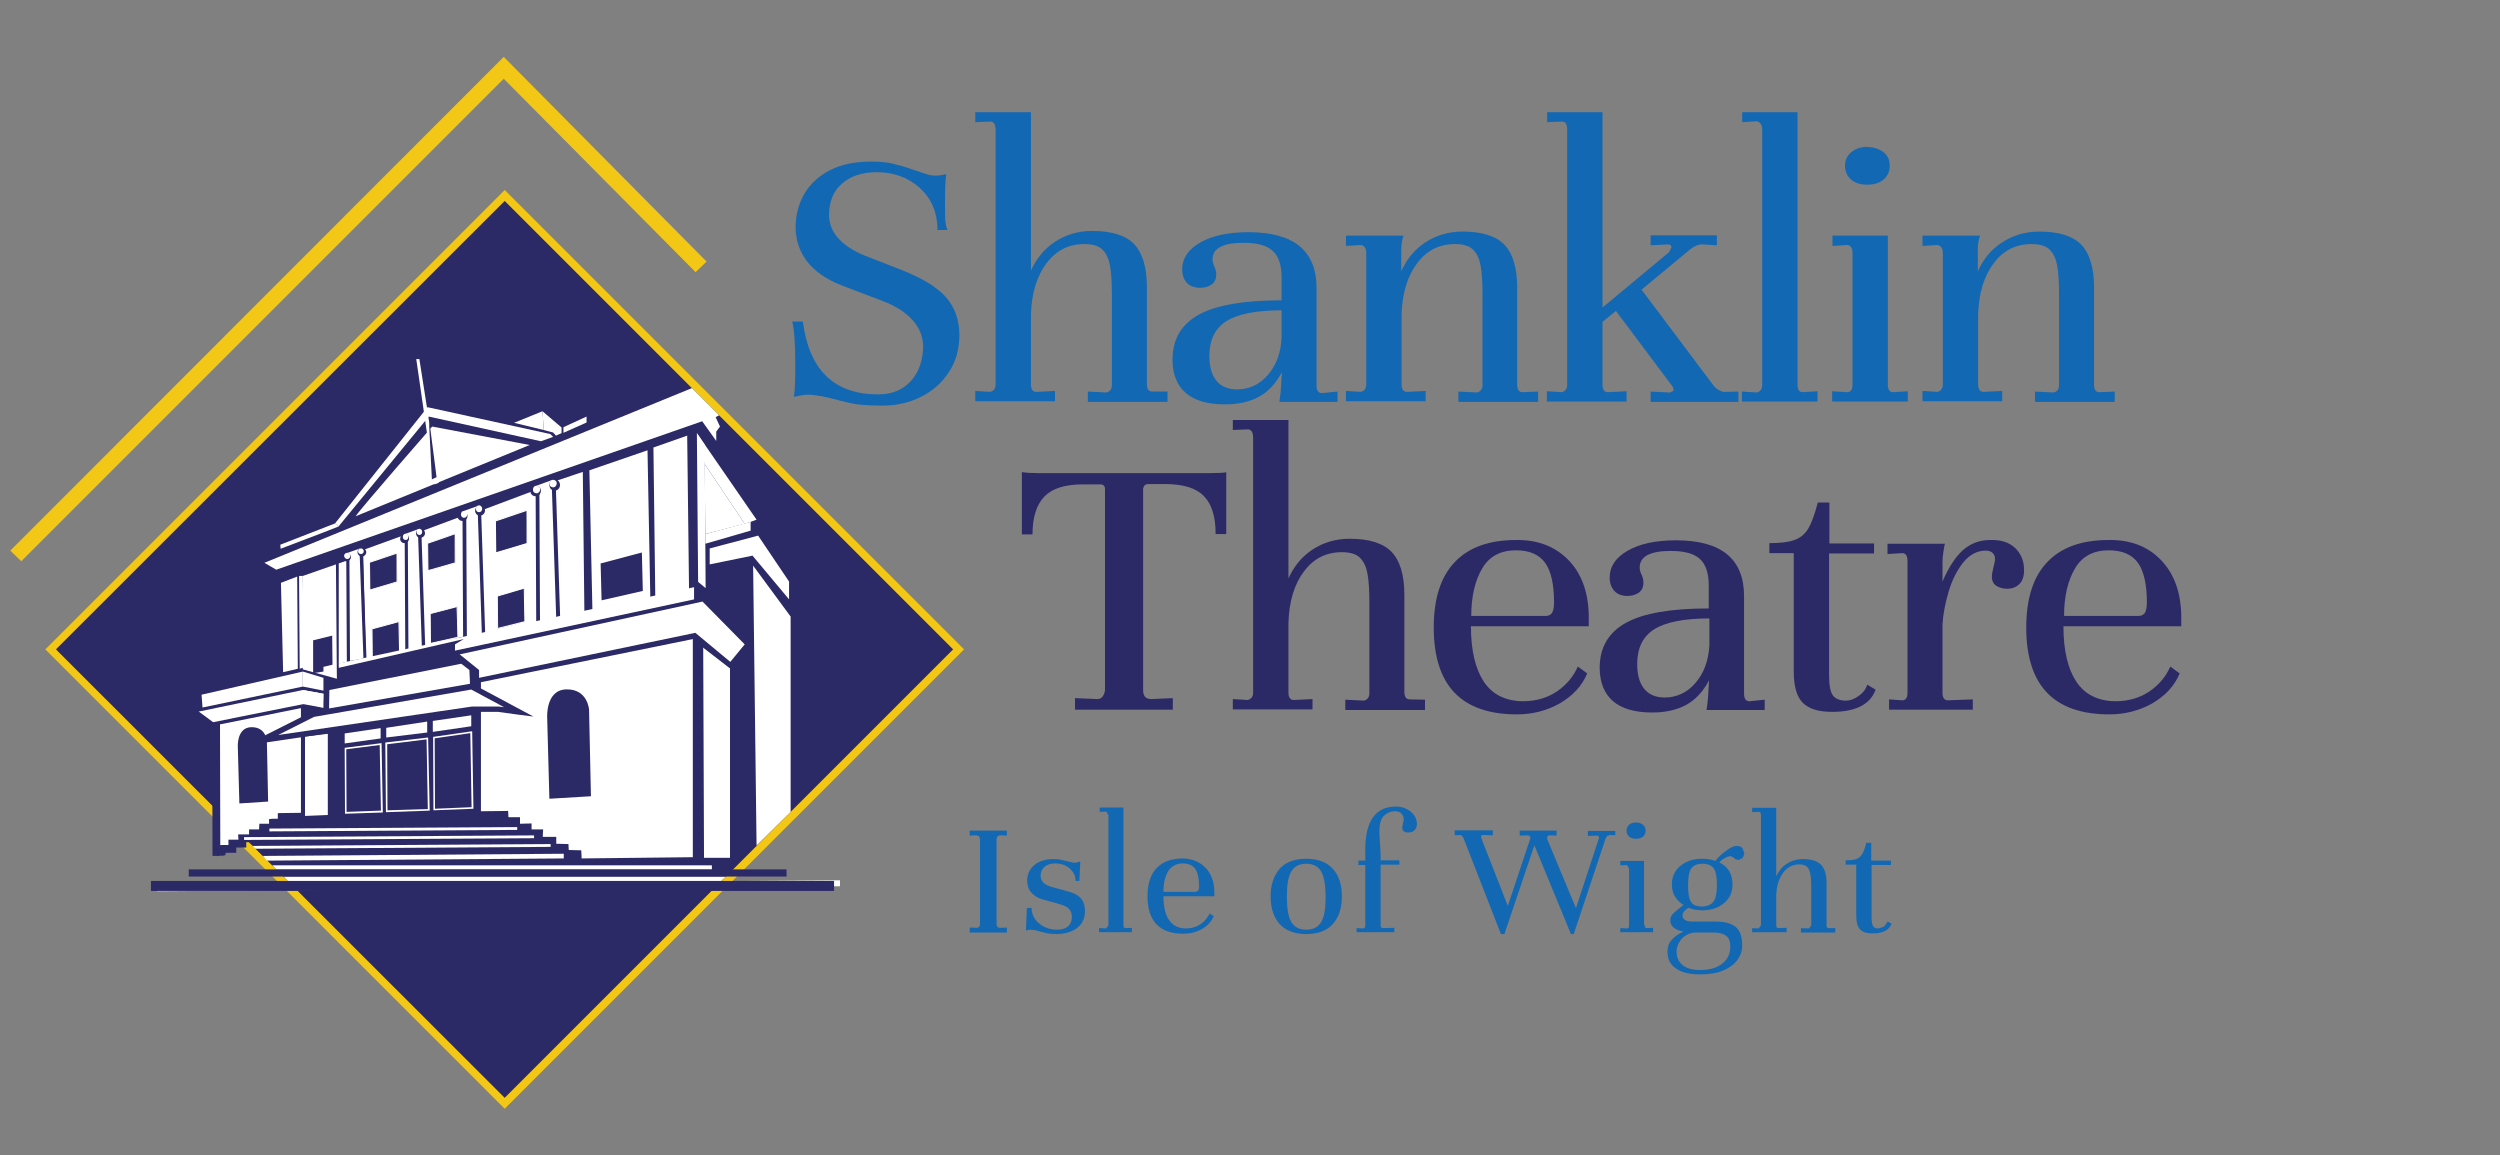 <?xml version="1.0" encoding="utf-8"?>
<!-- Generator: Adobe Illustrator 27.9.0, SVG Export Plug-In . SVG Version: 6.00 Build 0)  -->
<svg version="1.1" id="Layer_1" xmlns="http://www.w3.org/2000/svg" xmlns:xlink="http://www.w3.org/1999/xlink" x="0px" y="0px"
	 viewBox="0 0 800 369.6" style="enable-background:new 0 0 800 369.6;" xml:space="preserve">
<rect x="0" y="0" width="800" height="369.6" fill="#808080" stroke="none"/>
<style type="text/css">
	.st0{fill:#1268B3;}
	.st1{fill:#2C2967;}
	.st2{fill:#F3C716;}
	.st3{fill:#FFFFFF;}
	.st4{fill:#FFF200;}
</style>
<g>
	<path class="st0" d="M256.9,102.8c2,15.6,10,23.4,24.1,23.4c4.4,0,7.8-1.4,10.4-4.2c2.6-2.8,3.9-6.5,4-11c0-3.3-1.2-6.2-3.5-8.7
		c-2.3-2.5-5.5-4.5-9.5-6L269,91.2c-4.7-1.9-8.3-4.4-10.7-7.5c-2.4-3.1-3.7-6.8-3.7-11c0-3.8,0.9-7.3,2.7-10.5
		c1.8-3.2,4.6-5.8,8.2-7.7c3.7-1.9,8.1-2.8,13.2-2.8c2.8,0,5.2,0.2,7.1,0.7c2,0.5,3.9,1,5.8,1.7c1.9,0.6,3.2,1.1,3.9,1.3
		c1.4,0.5,2.6,0.8,3.5,0.8c1.6,0,2.8-0.2,3.8-0.5c-0.3,2-0.4,5.2-0.4,9.5c0,2.5,0,4.4,0.1,5.4c0.1,1.1,0.3,2.1,0.7,3H300
		c0-5.5-1.9-10-5.6-13.4c-3.7-3.4-8.4-5.1-13.9-5.1c-4.5,0-8.2,1.2-11,3.6c-2.8,2.4-4.2,5.8-4.2,10.1c0,2.8,1,5.3,3,7.5
		c2,2.2,4.8,4,8.2,5.4l12,4.7c6.6,2.6,11.4,5.5,14.2,8.7c2.8,3.2,4.3,7.2,4.3,12.2c0,4.4-1.1,8.3-3.3,11.7c-2.2,3.4-5.2,6.1-9,8
		c-3.8,1.9-7.9,2.8-12.4,2.8c-2.7,0-5.1-0.1-7.1-0.3c-2-0.2-4.1-0.7-6.4-1.3c-4.6-1.3-8.1-1.9-10.3-1.9c-0.8,0-1.6,0.1-2.5,0.3
		c-0.9,0.2-1.5,0.3-2,0.4c0.4-1.8,0.5-5.3,0.5-10.5c0-6.8-0.4-11.4-1-13.6H256.9z"/>
	<path class="st0" d="M373.6,125.3v3.3h-25.5v-3.3l6,0.3c1.1-0.3,1.7-1.1,1.7-2.4V94.4c0-4.1-0.2-7.2-0.6-9.4
		c-0.4-2.2-1.2-3.9-2.4-5.1c-1.2-1.2-3.1-1.8-5.8-1.8c-5,0-9,2-12.1,6.1c-3.1,4.1-4.8,9.6-5,16.5v22.3c0,1.6,0.6,2.4,1.7,2.4l6-0.3
		v3.3h-25.5v-3.3l4.8,0.3c1.1-0.3,1.7-1.1,1.7-2.4V41.6c0-1.8-0.6-2.7-1.7-2.7l-4.8,0.2v-3.2h17.8v50.7c1.8-4,4.4-7.1,7.8-9.3
		c3.4-2.2,7.3-3.4,11.8-3.4c6.2,0,10.7,1.4,13.4,4.2c2.7,2.8,4.1,7.4,4.1,13.8v31c0,1.6,0.6,2.4,1.7,2.4L373.6,125.3z"/>
	<path class="st0" d="M405.7,120c2.7-3.1,4.2-7.1,4.4-12v-8.7c-8.2,0-14.1,1.2-17.7,3.5c-3.6,2.3-5.4,6-5.4,11.1
		c0,3.5,0.8,6.2,2.3,8c1.5,1.8,3.7,2.7,6.5,2.7C399.8,124.6,403,123.1,405.7,120 M428,125.3v3.3h-18.6c0.1-0.6,0.2-1.4,0.3-2.3
		c0.1-1,0.2-1.8,0.2-2.3l0.3-4.9c-1.9,3.6-4.4,6.3-7.4,7.9c-3,1.6-6.6,2.4-10.8,2.4c-5.5,0-9.7-1.2-12.5-3.6
		c-2.8-2.4-4.3-6-4.3-10.7c0-6.5,2.8-11.3,8.4-14.4c5.6-3.1,14.5-4.6,26.5-4.6v-7.4c0-4-1-6.8-2.9-8.5c-1.9-1.7-5-2.5-9.3-2.5
		c-6.6,0-9.9,1.8-9.9,5.3c0,0.7,0.2,1.5,0.6,2.3c0.4,0.9,0.6,1.7,0.6,2.5c0,1.4-0.5,2.5-1.4,3.2c-1,0.7-2.2,1.1-3.7,1.1
		c-1.8,0-3.3-0.5-4.3-1.6c-1-1.1-1.5-2.5-1.5-4.3c0-3.5,1.9-6.4,5.8-8.6c3.8-2.2,9-3.3,15.4-3.3c14.6,0,21.8,6,21.8,17.9v31.2
		c0,1.6,0.6,2.4,1.7,2.4L428,125.3z"/>
	<path class="st0" d="M492.2,125.3v3.3h-25.5v-3.3l6,0.3c1.1-0.3,1.7-1.1,1.7-2.4V94.4c0-4.1-0.2-7.2-0.6-9.4
		c-0.4-2.2-1.2-3.9-2.4-5.1c-1.2-1.2-3.1-1.8-5.8-1.8c-5,0-9,2-12.1,6.1c-3.1,4.1-4.8,9.6-5,16.5v22.3c0,1.6,0.6,2.4,1.7,2.4l6-0.3
		v3.3h-25.5v-3.3l4.8,0.3c1.1-0.3,1.7-1.1,1.7-2.4V80.9c0-1.4-0.6-2.3-1.7-2.5l-4.8,0.3v-3.3h18.4c-0.4,1.3-0.7,2.7-0.7,4.4v7
		c1.8-4,4.4-7.1,7.8-9.3c3.4-2.2,7.3-3.4,11.8-3.4c6.2,0,10.7,1.4,13.4,4.2c2.7,2.8,4.1,7.4,4.1,13.8v31c0,1.6,0.6,2.4,1.7,2.4
		L492.2,125.3z"/>
	<path class="st0" d="M556.3,125.3v3.3h-28.1v-3.3l5.9,0.3h0.3l1.2-0.6l-0.3-1.2l-18.2-24.3l-4.3,3.5v20.1c0,1.6,0.6,2.4,1.7,2.4
		l6-0.3v3.3H495v-3.3l4.8,0.3c1.1-0.3,1.7-1.1,1.7-2.4V41.6c0-1.8-0.5-2.7-1.6-2.7l-4.8,0.2v-3.2h17.7v62.5l21.3-17.7l0.8-1.6
		l-0.3-0.7l-0.8-0.2l-5.6,0.3v-3.2h21.2v3.2l-4.7-0.3c-1.3,0-2.7,0.6-4.1,1.8l-15.3,12.7l22.9,30.5c0.5,0.7,1.1,1.2,1.8,1.6
		c0.7,0.4,1.2,0.6,1.8,0.6L556.3,125.3z"/>
	<path class="st0" d="M557.4,125.3l4.8,0.3c1.1-0.3,1.7-1.1,1.7-2.4V41.5c0-1.4-0.5-2.3-1.6-2.7l-4.8,0.3v-3.2h17.7v87.2
		c0,1.6,0.6,2.4,1.7,2.4l4.7-0.3v3.3h-24.2V125.3z"/>
	<path class="st0" d="M602.7,48.7c1.4,1.1,2,2.5,2,4.3c0,1.9-0.7,3.4-2,4.5c-1.3,1.1-3.1,1.6-5.2,1.6c-2.1,0-3.8-0.5-5.1-1.6
		c-1.3-1.1-2-2.6-2-4.5c0-1.8,0.7-3.2,2-4.3c1.3-1.1,3-1.7,5.1-1.7C599.6,47.1,601.3,47.6,602.7,48.7 M604.1,123.1
		c0,1.6,0.6,2.4,1.7,2.4l4.7-0.3v3.3h-24.2v-3.3l4.8,0.3c1.1,0,1.7-0.8,1.7-2.4V80.9c0-1.4-0.5-2.3-1.6-2.5l-4.8,0.3v-3.3h17.7
		V123.1z"/>
	<path class="st0" d="M676.7,125.3v3.3h-25.5v-3.3l6,0.3c1.1-0.3,1.7-1.1,1.7-2.4V94.4c0-4.1-0.2-7.2-0.6-9.4
		c-0.4-2.2-1.2-3.9-2.4-5.1c-1.2-1.2-3.1-1.8-5.8-1.8c-5,0-9,2-12.1,6.1c-3.1,4.1-4.8,9.6-5,16.5v22.3c0,1.6,0.6,2.4,1.7,2.4l6-0.3
		v3.3h-25.5v-3.3l4.8,0.3c1.1-0.3,1.7-1.1,1.7-2.4V80.9c0-1.4-0.6-2.3-1.7-2.5l-4.8,0.3v-3.3h18.4c-0.4,1.3-0.7,2.7-0.7,4.4v7
		c1.8-4,4.4-7.1,7.9-9.3c3.4-2.2,7.3-3.4,11.8-3.4c6.2,0,10.7,1.4,13.4,4.2c2.7,2.8,4.1,7.4,4.1,13.8v31c0,1.6,0.6,2.4,1.7,2.4
		L676.7,125.3z"/>
	<path class="st1" d="M327.2,151.1c1.2,0.2,3,0.3,5.2,0.3h54.8c2.8,0,4.5-0.1,5.2-0.3v19.8h-3.4c0-5.5-1.2-9.5-3.7-12.1
		c-2.5-2.6-6.6-3.9-12.4-3.9h-5.5c-0.9,0-1.4,0.5-1.6,1.4v64.6c0,1.9,0.9,2.8,2.6,2.8l6.9-0.3v3.7h-31.3v-3.7l7.1,0.3
		c0.8,0,1.4-0.3,1.8-0.9c0.4-0.6,0.7-1.4,0.7-2.2v-64.1c0-1-0.5-1.5-1.6-1.5h-5.4c-5.8,0-9.9,1.3-12.4,3.9
		c-2.5,2.6-3.8,6.6-3.8,12.1h-3.4V151.1z"/>
	<path class="st1" d="M456,223.9v3.3h-25.5v-3.3l6,0.3c1.1-0.3,1.7-1.1,1.7-2.4v-28.8c0-4.1-0.2-7.2-0.6-9.4
		c-0.4-2.2-1.2-3.9-2.4-5.1c-1.2-1.2-3.1-1.8-5.8-1.8c-5,0-9,2-12.1,6.1c-3.1,4.1-4.8,9.6-5,16.5v22.3c0,1.6,0.6,2.4,1.7,2.4l6-0.3
		v3.3h-25.5v-3.3l4.8,0.3c1.1-0.3,1.7-1.1,1.7-2.4v-81.5c0-1.8-0.6-2.7-1.7-2.7l-4.8,0.2v-3.2h17.8v50.7c1.8-4,4.4-7.1,7.8-9.3
		c3.4-2.2,7.3-3.4,11.8-3.4c6.2,0,10.7,1.4,13.4,4.2c2.7,2.8,4.1,7.4,4.1,13.8v31c0,1.6,0.6,2.4,1.7,2.4L456,223.9z"/>
	<path class="st1" d="M474.3,181.9c-2.3,3.9-3.5,9-3.5,15.2h23.8c0.9,0,1.5-0.3,2-0.9c0.4-0.6,0.7-1.7,0.7-3.3
		c0-5.7-0.9-10-2.8-12.7c-1.9-2.7-5-4.1-9.4-4.1C480.2,176.1,476.6,178,474.3,181.9 M501.8,179.1c4.2,4.3,6.4,10.1,6.6,17.6v3.7
		h-37.7c0,7.7,1.4,13.6,4.1,17.7c2.7,4.1,6.9,6.2,12.4,6.3c4.4,0,8-1.1,11.1-3.2c3-2.1,5.2-4.7,6.6-7.9l3,2.2
		c-1.7,4.1-4.7,7.2-8.8,9.6c-4.1,2.3-8.7,3.5-13.7,3.5c-17.7,0-26.6-9.2-26.6-27.8c0-9.2,2.2-16.2,6.7-20.9c4.4-4.7,11-7.1,19.6-7.1
		C492,172.7,497.5,174.8,501.8,179.1"/>
	<path class="st1" d="M542.5,218.6c2.7-3.1,4.2-7.1,4.5-12v-8.7c-8.2,0-14.1,1.2-17.7,3.5c-3.6,2.3-5.4,6-5.4,11.1
		c0,3.5,0.8,6.2,2.3,8c1.5,1.8,3.7,2.7,6.5,2.7C536.5,223.2,539.8,221.7,542.5,218.6 M564.7,223.9v3.3h-18.6
		c0.1-0.6,0.2-1.4,0.3-2.3c0.1-1,0.2-1.8,0.2-2.3l0.3-4.9c-1.9,3.6-4.4,6.3-7.4,7.9c-3,1.6-6.6,2.4-10.8,2.4
		c-5.5,0-9.7-1.2-12.5-3.6c-2.8-2.4-4.3-6-4.3-10.7c0-6.5,2.8-11.3,8.4-14.4c5.6-3.1,14.5-4.6,26.5-4.6v-7.4c0-4-1-6.8-2.9-8.5
		c-1.9-1.7-5-2.5-9.3-2.5c-6.6,0-9.9,1.8-9.9,5.3c0,0.7,0.2,1.5,0.6,2.3c0.4,0.9,0.6,1.7,0.6,2.5c0,1.4-0.5,2.5-1.4,3.2
		c-1,0.7-2.2,1.1-3.7,1.1c-1.8,0-3.2-0.5-4.2-1.6c-1-1.1-1.5-2.5-1.5-4.3c0-3.5,1.9-6.4,5.8-8.6c3.8-2.2,9-3.3,15.4-3.3
		c14.6,0,21.8,6,21.8,17.9v31.2c0,1.6,0.6,2.4,1.7,2.4L564.7,223.9z"/>
	<path class="st1" d="M585.3,173.9h14.4v3.2h-14.4V216c0,3.2,0.4,5.4,1.2,6.5c0.8,1.1,2.2,1.7,4.2,1.7c1.3,0,2.7-0.5,4.1-1.5
		c1.4-1,2.3-2.2,2.7-3.6l2.7,1.6c-1.7,4.7-6.4,7.1-13.9,7.1c-4.4,0-7.6-1-9.5-3c-1.9-2-2.8-5.3-2.8-9.9v-37.9h-7.8v-3.2
		c3.5,0,6.1-0.3,8-1c1.8-0.6,3.3-1.8,4.4-3.6c1.1-1.8,2.1-4.6,3.1-8.4h3.7V173.9z"/>
	<path class="st1" d="M644.9,175.4c1.9,1.9,2.8,4.2,2.8,7.1c0,1.9-0.5,3.4-1.5,4.4c-1,1-2.3,1.5-4,1.5c-1.2,0-2.3-0.3-3.3-0.9
		c-1-0.6-1.5-1.6-1.5-3c0-0.8,0.2-1.7,0.5-2.9c0.3-1.2,0.5-2.1,0.5-2.8c0-0.7-0.2-1.3-0.7-1.8c-0.5-0.5-1.2-0.8-2.3-0.8
		c-2.7,0-5.1,1.3-7.1,3.7c-2,2.5-3.6,5.6-4.7,9.3c-1.1,3.7-1.8,7.2-2,10.6v21.9c0,1.6,0.6,2.4,1.7,2.4l8-0.3v3.3h-26.8v-3.3l4.2,0.3
		c1.1,0,1.7-0.8,1.7-2.4v-42.2c0-1.7-0.6-2.5-1.7-2.5l-4.7,0.3v-3.3h18.4c-0.2,0.5-0.3,1.3-0.5,2.5c-0.2,1.1-0.3,2.3-0.3,3.4v6.2
		c2-4.7,4.3-8.1,6.7-10.2c2.5-2.1,5.3-3.1,8.6-3.1C640.4,172.7,643,173.6,644.9,175.4"/>
	<path class="st1" d="M664,181.9c-2.3,3.9-3.5,9-3.5,15.2h23.8c0.9,0,1.5-0.3,2-0.9c0.4-0.6,0.7-1.7,0.7-3.3c0-5.7-0.9-10-2.8-12.7
		c-1.9-2.7-5-4.1-9.4-4.1C669.9,176.1,666.3,178,664,181.9 M691.4,179.1c4.2,4.3,6.4,10.1,6.6,17.6v3.7h-37.7
		c0,7.7,1.4,13.6,4.1,17.7c2.7,4.1,6.9,6.2,12.4,6.3c4.4,0,8-1.1,11.1-3.2c3-2.1,5.2-4.7,6.6-7.9l3,2.2c-1.7,4.1-4.7,7.2-8.8,9.6
		c-4.1,2.3-8.7,3.5-13.7,3.5c-17.7,0-26.6-9.2-26.6-27.8c0-9.2,2.2-16.2,6.7-20.9c4.4-4.7,11-7.1,19.6-7.1
		C681.7,172.7,687.2,174.8,691.4,179.1"/>
	<path class="st0" d="M310.3,296.8l2.2,0.1c0.7,0,1.1-0.4,1.1-1.2v-27.3l-0.3-0.8l-0.8-0.3l-2.2,0.1v-1.6h11.9v1.6l-2.2-0.1h-0.1
		l-0.7,0.3l-0.3,0.8v27.3c0,0.8,0.4,1.2,1.1,1.2l2.2-0.1v1.6h-11.9V296.8z"/>
	<path class="st0" d="M328.6,290.6l1.5-0.1c0,1.3,0.4,2.6,1.1,3.6c0.8,1.1,1.8,1.9,3,2.5c1.2,0.6,2.6,0.9,4.1,0.9
		c1.5,0,2.7-0.4,3.5-1.1c0.8-0.7,1.2-1.8,1.2-3c0-1-0.3-1.9-0.9-2.5c-0.6-0.7-1.6-1.2-3.1-1.6l-5.4-1.5c-1.5-0.4-2.7-1.2-3.6-2.2
		c-0.9-1-1.3-2.3-1.3-3.9c0-2,0.8-3.6,2.3-4.9c1.5-1.3,3.7-1.9,6.3-1.9c0.8,0,1.4,0.1,2,0.2c0.6,0.1,1.3,0.3,2.2,0.5
		c1.2,0.3,2,0.5,2.6,0.5l1.6-0.4l-0.3,6.2h-1.2c0-1.5-0.6-2.8-1.8-3.9c-1.2-1.1-2.8-1.7-4.8-1.7c-1.4,0-2.6,0.4-3.4,1.1
		c-0.8,0.7-1.2,1.7-1.2,2.8c0,1.8,1.2,3,3.5,3.6l5.4,1.5c1.9,0.5,3.3,1.3,4.1,2.3c0.8,1,1.2,2.3,1.2,3.9c0,2.4-0.9,4.2-2.6,5.5
		c-1.7,1.3-4,1.9-6.8,1.9c-0.8,0-1.6-0.1-2.5-0.2c-0.8-0.2-2.1-0.5-3.9-1l-1.5-0.2c-0.8,0-1.3,0.1-1.6,0.3L328.6,290.6z"/>
	<path class="st0" d="M351.9,297l2.1,0.1l0.7-1v-35.3l-0.7-1.1l-2.1,0.1v-1.4h7.6V296c0,0.7,0.2,1,0.7,1l2-0.1v1.4h-10.5V297z"/>
	<path class="st0" d="M373.8,278.8c-1,1.7-1.5,3.9-1.5,6.6h10.3l0.8-0.4c0.2-0.3,0.3-0.7,0.3-1.4c0-2.5-0.4-4.3-1.2-5.5
		c-0.8-1.2-2.2-1.8-4-1.8C376.4,276.3,374.8,277.2,373.8,278.8 M385.7,277.6c1.8,1.8,2.8,4.4,2.9,7.6v1.6h-16.3
		c0,3.3,0.6,5.9,1.8,7.6c1.2,1.8,3,2.7,5.3,2.7c1.9,0,3.5-0.5,4.8-1.4c1.3-0.9,2.2-2,2.9-3.4l1.3,0.9c-0.8,1.7-2,3.1-3.8,4.1
		c-1.8,1-3.8,1.5-5.9,1.5c-7.6,0-11.5-4-11.5-12c0-4,1-7,2.9-9c1.9-2,4.7-3.1,8.5-3.1C381.5,274.8,383.9,275.8,385.7,277.6"/>
	<path class="st0" d="M413.2,295c1,1.7,2.6,2.5,4.8,2.5c2.2,0,3.8-0.8,4.8-2.5c1-1.7,1.4-4.3,1.4-8c0-3.7-0.5-6.4-1.4-8.1
		c-1-1.7-2.6-2.5-4.8-2.5c-2.2,0-3.8,0.8-4.8,2.5c-1,1.7-1.4,4.4-1.4,8.1C411.8,290.6,412.2,293.3,413.2,295 M409.5,278
		c1.9-2.1,4.7-3.2,8.5-3.2c3.7,0,6.6,1.1,8.5,3.2c1.9,2.1,2.9,5.1,2.9,8.8c0,3.8-1,6.8-2.9,8.9c-1.9,2.1-4.7,3.2-8.5,3.2
		c-3.7,0-6.6-1.1-8.5-3.2c-1.9-2.1-2.9-5.1-2.9-8.9C406.6,283.1,407.6,280.2,409.5,278"/>
	<path class="st0" d="M434.1,297l2.1,0.1c0.5,0,0.7-0.3,0.7-1v-19.3h-2.2v-1.4h2.2v-3.6c0-9.1,3.3-13.7,9.8-13.7
		c1.8,0,3.3,0.5,4.7,1.6c1.3,1.1,2,2.4,2,4c0,0.8-0.2,1.4-0.7,1.9c-0.4,0.5-1.1,0.8-2,0.8c-1.3,0-2-0.5-2-1.6l0.2-1.1l0.3-1.3
		c0-0.8-0.2-1.5-0.7-2c-0.5-0.6-1.2-0.8-2.1-0.8c-1.4,0-2.5,0.5-3.5,1.4c-1,0.9-1.5,2.7-1.5,5.1c0,1,0.1,2.2,0.2,3.6
		c0,0.5,0.1,1.1,0.1,1.8c0,0.7,0.1,1.4,0.1,2.2v1.6h6v1.4h-6V296c0,0.7,0.2,1,0.7,1l3.7-0.1v1.4h-12.1V297z"/>
	<path class="st0" d="M516.9,265.7v1.6l-1.7-0.1l-0.9,0.3l-0.5,0.8l-10.2,30.6h-0.9L491,270.5l-9.6,28.4h-1.1l-11.9-30.5
		c-0.3-0.8-0.7-1.2-1.2-1.2l-1.7,0.1v-1.6h12.2v1.6l-3-0.1l-0.6,0.1l-0.2,0.5l0.2,0.6l8.4,21.5l7.3-21.9l-0.5-0.6l-0.7-0.1l-2.3,0.1
		v-1.6h11.8v1.6l-2.4-0.1l-0.6,0.4l0,0.8l9.2,22.1l7.3-22.2l0.1-0.4l-0.2-0.5l-0.5-0.1l-2.9,0.1v-1.6H516.9z"/>
	<path class="st0" d="M525.7,263.9c0.6,0.5,0.9,1.1,0.9,1.9c0,0.8-0.3,1.5-0.8,1.9c-0.6,0.5-1.3,0.7-2.3,0.7c-0.9,0-1.6-0.2-2.2-0.7
		c-0.6-0.5-0.8-1.1-0.8-1.9c0-0.8,0.3-1.4,0.8-1.9c0.6-0.5,1.3-0.7,2.2-0.7C524.4,263.2,525.1,263.4,525.7,263.9 M526.3,296
		c0,0.7,0.2,1,0.7,1l2-0.1v1.4h-10.5V297l2.1,0.1c0.5,0,0.7-0.3,0.7-1v-18.2l-0.7-1.1l-2.1,0.1v-1.4h7.6V296z"/>
	<path class="st0" d="M548.4,288.4c0.7-1,1-2.8,1-5.3c0-2.4-0.3-4.2-1-5.2c-0.7-1-1.9-1.5-3.6-1.5s-2.9,0.5-3.6,1.5
		c-0.7,1-1,2.7-1,5.3c0,1.8,0.1,3.2,0.4,4.2c0.3,1,0.7,1.7,1.4,2.1c0.7,0.4,1.6,0.6,2.8,0.6C546.5,290,547.7,289.4,548.4,288.4
		 M542.6,298.4c-1.1,0-2.1,0.3-3.1,0.9c-0.9,0.6-1.7,1.3-2.2,2.3c-0.5,0.9-0.8,1.9-0.8,2.9c0,1.8,0.6,3.2,1.9,4.3
		c1.3,1.1,3.1,1.6,5.6,1.6c3.1,0,5.5-0.7,7.2-2.1c1.7-1.4,2.5-3.2,2.5-5.5c0-1.5-0.4-2.6-1.3-3.3c-0.9-0.7-2.3-1.1-4.2-1.1H542.6z
		 M552.1,274.5c-0.8,0.4-1.5,0.9-1.9,1.5c2.8,1.3,4.2,3.7,4.2,7.1c0,2.4-0.9,4.4-2.7,5.9c-1.8,1.5-4.1,2.3-7,2.3
		c-1.6,0-3-0.3-4.4-0.8c-1.3,0.8-1.9,1.6-1.9,2.4c0,1.3,1.1,2,3.2,2h7.5c2.8,0,4.9,0.6,6.3,1.7c1.4,1.2,2.1,3.1,2.1,5.9
		c0,1.9-0.6,3.5-1.7,4.9c-1.1,1.4-2.7,2.5-4.7,3.3c-2,0.8-4.4,1.1-7.1,1.1c-3.3,0-5.9-0.6-7.7-1.9c-1.8-1.2-2.7-3-2.7-5.4
		c0-1.5,0.4-2.7,1.3-3.7c0.8-1,2.1-1.9,3.8-2.7c-2.8-0.5-4.2-1.7-4.2-3.6c0-0.7,0.2-1.3,0.6-1.8c0.4-0.5,1.1-1.1,2.1-1.9l1.5-1.2
		c-1.1-0.7-2-1.6-2.7-2.7c-0.7-1.1-1-2.4-1-3.9c0-2.4,0.9-4.4,2.7-5.9c1.8-1.5,4.1-2.3,6.9-2.3c1.6,0,3,0.2,4.3,0.7
		c0.9-1.2,2.1-2.3,3.5-3.3c1.4-1,2.4-1.5,3.2-1.5c0.9,0,1.6,0.2,2,0.7l0.6,1.7l-0.5,1.4l-1.3,0.7l-1-0.2l-0.7-0.6l-0.8-0.4
		C553.5,273.9,552.9,274.1,552.1,274.5"/>
	<path class="st0" d="M587.3,297v1.4h-11V297l2.6,0.1l0.7-1v-12.4c0-1.8-0.1-3.1-0.3-4.1c-0.2-0.9-0.5-1.7-1-2.2
		c-0.5-0.5-1.4-0.8-2.5-0.8c-2.1,0-3.9,0.9-5.2,2.7c-1.3,1.8-2.1,4.1-2.2,7.1v9.6c0,0.7,0.2,1,0.7,1l2.6-0.1v1.4h-11V297l2.1,0.1
		l0.7-1v-35.2c0-0.8-0.2-1.1-0.7-1.1l-2.1,0.1v-1.4h7.7v21.9c0.8-1.7,1.9-3.1,3.4-4c1.5-1,3.2-1.5,5.1-1.5c2.7,0,4.6,0.6,5.8,1.8
		c1.2,1.2,1.8,3.2,1.8,5.9V296c0,0.7,0.2,1,0.7,1L587.3,297z"/>
	<path class="st0" d="M598.9,275.4h6.2v1.4h-6.2v16.8c0,1.4,0.2,2.3,0.5,2.8c0.3,0.5,0.9,0.7,1.8,0.7l1.7-0.6l1.2-1.6l1.2,0.7
		c-0.8,2-2.7,3.1-6,3.1c-1.9,0-3.3-0.4-4.1-1.3c-0.8-0.9-1.2-2.3-1.2-4.3v-16.4h-3.4v-1.4c1.5,0,2.7-0.1,3.4-0.4
		c0.8-0.3,1.4-0.8,1.9-1.6c0.5-0.8,0.9-2,1.3-3.6h1.6V275.4z"/>
</g>
<rect x="58.8" y="105.1" transform="matrix(0.707 -0.707 0.707 0.707 -99.626 175.028)" class="st1" width="205.4" height="205.4"/>
<path class="st2" d="M307.6,206.9l-0.9,0.9l-0.9-0.9l0.9,0.9L307.6,206.9z M17.9,207.8L161.5,64.3L305,207.8L161.5,351.3L17.9,207.8
	z M14.5,207.8l147,147l147-147l-0.9-0.9L161.5,60.8L14.5,207.8z"/>
<polygon class="st3" points="223,138.6 225.5,142.3 225.8,188.2 223.4,186.2 "/>
<polygon class="st3" points="241,181 253,197.3 253,259.8 242.1,270.6 "/>
<polygon class="st3" points="224.3,206.7 233.6,213.9 233.6,274.5 223.1,274.5 "/>
<polygon class="st3" points="222.1,202.5 150.9,216.9 150.9,222.3 152,261.7 159.8,261.7 159.9,263.6 163.5,263.6 163.5,265.7 
	167.2,265.6 167.2,267.5 170.8,267.5 170.8,269.9 175.1,269.9 175.1,272.1 179.1,272.2 179.1,274.2 183.2,274.2 183.2,276.9 
	223.1,276.4 "/>
<polygon class="st1" points="223.1,202.3 222.7,200.4 150,215.1 150,222.1 150,222.1 151.1,263.4 158.9,263.4 158.9,263.5 
	159,265.3 162.5,265.3 162.5,265.5 162.5,267.5 168.3,267.4 168.2,265.4 166.3,265.4 166.3,267.3 166.3,269.2 169.8,269.2 
	169.8,269.7 169.8,271.7 174.1,271.7 174.1,271.9 174.1,273.8 178.2,273.9 178.2,274 178.2,275.9 182.2,275.9 182.2,276.7 
	182.3,278.6 225.3,278.1 225,199.9 222.7,200.4 223.1,202.3 221.7,202.3 221.7,274.3 186.1,274.7 186.1,274 186,272.1 182,272 
	182,272 181.9,270.1 178,270 178,269.7 178,267.8 173.7,267.8 173.7,267.4 173.8,265.4 168.2,265.4 168.2,267.3 170.1,267.3 
	170.1,265.4 170.1,263.5 166.4,263.6 166.4,263.4 166.4,261.5 162.7,261.5 162.7,261.4 162.6,259.5 153.9,259.6 153.9,222 
	153.9,218.3 223.7,204.1 223.1,202.3 221.1,202.3 "/>
<polygon class="st3" points="97.6,225.1 69.1,230.8 69.3,272.6 69.5,274 71,272.8 71,271.7 74.4,271.7 74.4,270 77.5,270 
	77.5,268.2 80.9,268.2 80.9,266.6 84.1,266.6 84.2,264.9 87.4,264.9 87.4,263.3 90.2,263.2 90.2,262.2 90.2,261.5 94.3,261.5 
	97.6,260.8 97.6,259.2 "/>
<polygon class="st1" points="97.6,225.1 97.3,223.9 67.9,229.8 68,273.9 71.8,273.8 72.2,273.4 72.2,272.9 74.4,272.9 75.6,272.9 
	75.6,271.2 77.5,271.2 78.8,271.2 78.8,269.5 80.9,269.5 82.1,269.5 82.1,267.9 84.1,267.9 85.3,267.9 85.4,266.1 87.4,266.2 
	88.7,266.2 88.6,264.5 90.2,264.5 91.4,264.5 91.4,262.2 91.4,262.2 91.4,261.4 90.2,261.5 90.2,262.7 94.3,262.7 94.4,262.7 
	97.8,262 98.8,261.9 98.8,259.2 98.8,223.6 97.3,223.9 97.6,225.1 96.3,225.1 96.3,259.2 96.3,260.1 88.9,260.2 88.9,262.3 
	88.9,263.2 90.2,263.2 90.2,262 87.3,262 86.1,262.1 86.1,263.6 84.2,263.6 83,263.6 82.9,265.4 80.9,265.4 79.7,265.4 79.7,267 
	77.5,267 76.2,267 76.3,268.7 74.4,268.7 73.1,268.7 73.1,270.4 71,270.4 69.9,270.5 69.7,272.2 68.8,273 69.5,274 70.8,273.7 
	70.5,272.5 70.4,231.8 97.8,226.3 97.6,225.1 96.3,225.1 "/>
<polygon class="st3" points="219.9,139.4 209.1,143.2 209.7,191.8 220.5,189.3 "/>
<polygon class="st3" points="207.2,144.1 188.6,150.5 189.6,196.5 208.1,191.3 "/>
<g>
	<path class="st3" d="M186.5,151l-7.4,2.5l-1,0.3c0,0,0.2,0.9-0.1,1.6c-0.3,0.7-1.1,1.2-1.1,1.2l0.6,41.3l9.5-2.2L186.5,151z"/>
</g>
<polygon class="st3" points="107.5,180.6 96.9,184.3 96.9,214.2 107.8,217.2 "/>
<polygon class="st3" points="113.1,178.6 108.4,180.3 108.4,212.4 113.1,211.3 "/>
<polygon class="st3" points="130.8,170.7 116.2,176 117.1,211.4 132.1,207.4 "/>
<polygon class="st3" points="149.1,164.7 134.3,170.2 134.6,207.2 150.2,203.2 "/>
<polygon class="st3" points="171.7,156.7 152.8,163.8 153.2,202.8 172.6,199.2 "/>
<polygon class="st3" points="95.1,184.5 89.9,186.5 90.6,215.1 95.3,214 "/>
<polygon class="st3" points="96.9,184.3 95.7,184.3 95.9,214 97.2,213.6 "/>
<g>
	<path class="st1" d="M76.6,257.1L76.1,239c0,0-0.4-6.2,4.3-6.3c4.8-0.1,5,4.5,5,4.5l0.4,19.3L76.6,257.1z"/>
	<path class="st1" d="M175.8,255.6l-0.7-25.9c0,0-0.6-9,6.2-9.1c6.8-0.1,7.2,6.5,7.2,6.5l0.6,27.7L175.8,255.6z"/>
</g>
<polygon class="st3" points="225.7,170.9 240.2,167 240.2,169.8 225.7,174 "/>
<polygon class="st3" points="225.7,170.9 225.5,148.5 238.3,167.6 "/>
<g>
	<path class="st3" d="M113.8,165.2c1.6-2.5,24.5-28.7,24.5-28.7l31.2,5.9L113.8,165.2z"/>
</g>
<polygon class="st3" points="174,137.6 173.6,131.6 164.5,135.3 "/>
<polygon class="st3" points="187.7,133.3 187.7,135.2 180.3,138.5 180.3,136.7 "/>
<polygon class="st3" points="104.9,260.8 97.6,261.1 97.6,235.7 104.9,234.8 "/>
<polygon class="st3" points="96.9,219.7 96.9,214.9 64.5,222.3 64.8,226.4 "/>
<polygon class="st3" points="103.5,216.9 103.5,221 96.9,219.7 96.9,214.9 "/>
<polygon class="st3" points="150.9,219.7 100.2,228.6 83.7,236.9 151.1,226.9 159.5,226.9 166,227.8 "/>
<polygon class="st1" points="150.9,219.7 150.8,218.8 99.9,227.7 78.3,238.6 151.1,227.8 159.4,227.8 165.9,228.7 170.7,229.3 
	151.1,218.8 150.8,218.8 150.9,219.7 150.5,220.5 161.3,226.3 159.6,226.1 159.5,226.1 151.1,226.1 151,226.1 89,235.2 100.5,229.4 
	151.1,220.6 150.9,219.7 150.5,220.5 "/>
<polygon class="st3" points="89.8,175.6 89.7,174.3 107.2,167.5 108.3,168.5 102.4,170.8 "/>
<polygon class="st3" points="107.2,167.5 136.8,130.3 176.1,138.9 177,139.8 173.1,141.2 137.2,133.3 108.3,168.5 "/>
<polygon class="st3" points="223,138.6 242.1,166.3 240.2,167 238.3,167.6 225.5,148.5 "/>
<polygon class="st3" points="179.7,136.8 173.6,131.6 174,137.6 177,138.4 177.9,139.4 179.7,138.6 "/>
<rect x="147.4" y="163.4" transform="matrix(0.707 -0.707 0.707 0.707 -72.659 152.888)" class="st4" width="1.5" height="1.5"/>
<polygon class="st1" points="100.2,204.9 100.2,215.4 103.5,214.9 103.5,213.4 106.4,212.7 106.3,203.4 "/>
<polygon class="st1" points="192.2,180.3 192.5,192.1 205.7,189.1 205.4,176.8 "/>
<polygon class="st3" points="63.6,227.7 68.2,231.1 98.1,225.1 103.3,226.4 103.5,222 96.9,220.8 "/>
<polygon class="st3" points="105.4,220.8 105.3,226.7 150.4,218.8 150.2,214.4 147.6,212.4 "/>
<polygon class="st3" points="103.5,222 103.5,226.5 97,225.3 96.9,220.8 "/>
<polygon class="st3" points="229.2,141.1 229.2,138.1 230.4,136.5 229,133.5 230.1,132.9 221.4,124.2 84.6,180.1 88.4,182.3 
	224.7,134.8 "/>
<polygon class="st3" points="110.3,234.7 110.3,237.9 121.8,236.3 121.8,233 "/>
<polygon class="st3" points="123.6,232.9 123.6,236 136.7,234.4 136.7,230.9 "/>
<polygon class="st3" points="138.5,230.7 138.5,234.2 150.8,232.4 150.8,228.9 "/>
<polygon class="st3" points="233.7,211.8 238.3,206.2 224.8,192.5 147.1,209.4 153.3,214.4 153.3,216.9 222.5,202.5 "/>
<polygon class="st1" points="110.5,239.6 110.7,260.1 122.2,259.7 121.8,238.1 "/>
<polygon class="st3" points="110.5,239.6 110.3,239.6 110.4,260.4 122.5,260 122.1,237.8 110.3,239.3 110.3,239.6 110.5,239.6 
	110.6,239.8 121.5,238.4 121.9,259.4 110.9,259.8 110.8,239.6 110.5,239.6 110.6,239.8 "/>
<polygon class="st1" points="123.6,237.9 123.7,259.6 137.2,259.2 136.7,236.3 "/>
<polygon class="st3" points="123.6,237.9 123.3,237.9 123.5,259.9 137.5,259.4 137,236 123.3,237.6 123.3,237.9 123.6,237.9 
	123.6,238.2 136.5,236.6 136.9,258.9 124,259.3 123.9,237.9 123.6,237.9 123.6,238.2 "/>
<polygon class="st1" points="138.8,236 138.9,259.1 151.2,258.6 150.8,234.3 "/>
<polygon class="st3" points="138.8,236 138.6,236 138.7,259.3 151.5,258.8 151.1,234 138.6,235.8 138.6,236 138.8,236 138.9,236.3 
	150.5,234.6 150.9,258.3 139.2,258.8 139.1,236 138.8,236 138.9,236.3 "/>
<polygon class="st1" points="158.5,166.7 158.6,176.9 168.7,173.9 168.6,163.2 "/>
<polygon class="st3" points="158.5,166.7 158.3,166.7 158.4,177.2 168.9,174.1 168.8,163 158.3,166.6 158.3,166.7 158.5,166.7 
	158.5,166.9 168.5,163.5 168.5,173.8 158.8,176.7 158.7,166.7 158.5,166.7 158.5,166.9 "/>
<polygon class="st1" points="136.8,173.8 136.9,182.7 145.7,180.1 145.6,170.8 "/>
<polygon class="st3" points="136.8,173.8 136.7,173.8 136.7,182.7 136.7,182.9 145.8,180.2 145.8,170.6 136.7,173.7 136.7,173.8 
	136.8,173.8 136.9,174 145.5,171 145.5,180 137.1,182.4 137,173.8 136.8,173.8 136.9,174 "/>
<polygon class="st1" points="118.2,179.9 118.3,188.8 127.1,186.2 127,176.9 "/>
<polygon class="st3" points="118.2,179.9 118.1,179.9 118.1,188.8 118.1,189 127.2,186.3 127.2,176.7 118.1,179.8 118.1,179.9 
	118.2,179.9 118.3,180.1 126.9,177.2 126.9,186.1 118.5,188.6 118.4,179.9 118.2,179.9 118.3,180.1 "/>
<polygon class="st1" points="119,201.2 119.1,210.7 127.9,208.7 127.7,198.9 "/>
<polygon class="st3" points="119,201.2 118.9,201.2 119,210.9 128.1,208.9 127.8,198.7 118.9,201.1 118.9,201.2 119,201.2 
	119.1,201.4 127.5,199.1 127.7,208.6 119.3,210.5 119.2,201.2 119,201.2 119.1,201.4 "/>
<polygon class="st1" points="137.7,196.4 137.8,205.9 146.5,203.9 146.3,194.1 "/>
<polygon class="st3" points="137.7,196.4 137.5,196.4 137.6,206.1 146.7,204 146.4,193.9 137.5,196.3 137.5,196.4 137.7,196.4 
	137.7,196.5 146.1,194.3 146.4,203.8 137.9,205.7 137.8,196.4 137.7,196.4 137.7,196.5 "/>
<polygon class="st1" points="159.1,190.7 159.2,201.2 168,199 167.8,188.2 "/>
<polygon class="st3" points="159.1,190.7 159,190.7 159.1,201.3 168.2,199.1 167.9,187.9 159,190.6 159,190.7 159.1,190.7 
	159.2,190.9 167.6,188.4 167.8,198.8 159.4,200.9 159.3,190.7 159.1,190.7 159.2,190.9 "/>
<polygon class="st3" points="252.5,186.1 242.6,171.4 227.1,175.5 227.1,180.6 240.8,177.8 252.5,191.8 "/>
<polygon class="st3" points="168.7,183.5 159.5,185.8 159.5,183.3 168.7,181.2 "/>
<polygon class="st3" points="146.7,187.9 137.5,190.5 137.5,187.7 146.7,185.3 "/>
<polygon class="st3" points="127.2,193.2 118,195.8 118,193 127.2,190.5 "/>
<polygon class="st3" points="148.6,165 148.8,204.7 154.8,203.5 153.4,164.6 153.7,164.1 154.1,162.7 153.1,161.2 146.6,163.6 
	147.8,164.9 "/>
<polygon class="st1" points="148.6,165 148,165 148.2,205.4 154.9,204.1 155.3,204 154,164.7 154.2,164.3 154.3,164.3 154.6,162.8 
	154.7,162.6 153.6,160.9 153.4,160.5 145.6,163.4 147.4,165.3 147.5,165.5 148.6,165.5 148.6,165 148,165 148.6,165 148.6,164.4 
	148,164.4 147.6,163.8 152.9,161.9 153.5,162.8 153.2,163.8 152.9,164.3 152.9,164.4 154.2,203.1 149.4,204 149.2,164.4 
	148.6,164.4 "/>
<g>
	<path class="st1" d="M153.1,161.8c0.8-0.3,1.7,0.1,2,1c0.3,0.8-0.1,1.8-1,2.1c-0.8,0.3-1.7-0.1-2-1
		C151.9,163.1,152.3,162.1,153.1,161.8"/>
	<path class="st1" d="M147.5,163.7c0.8-0.3,1.7,0.1,2,0.9c0.3,0.8-0.1,1.7-1,2c-0.8,0.3-1.7-0.1-2-0.9
		C146.3,164.9,146.7,164,147.5,163.7"/>
	<path class="st3" d="M153.3,163.9c0.6,0,1-0.5,1-1.1c0-0.6-0.5-1.1-1-1.1c-0.6,0-1,0.5-1,1.1C152.3,163.5,152.7,163.9,153.3,163.9"
		/>
	<path class="st3" d="M148.5,165.7c0.6,0,1-0.5,1-1.1c0-0.6-0.5-1.1-1-1.1c-0.6,0-1,0.5-1,1.1C147.5,165.2,147.9,165.7,148.5,165.7"
		/>
</g>
<polygon class="st3" points="172,156.9 172.2,200 178.7,198.7 177.2,156.5 177.6,155.9 177.9,154.4 176.9,152.8 169.8,155.4 
	171.1,156.9 "/>
<polygon class="st1" points="172,156.9 171.4,156.9 171.6,200.7 178.8,199.3 179.3,199.2 177.9,156.6 178.1,156.2 178.2,156.1 
	178.5,154.5 178.6,154.3 177.4,152.5 177.2,152.1 168.8,155.2 170.7,157.3 170.9,157.5 172,157.5 172,156.9 171.4,156.9 172,156.9 
	172,156.3 171.4,156.3 170.9,155.7 176.7,153.6 177.3,154.5 177,155.7 176.7,156.2 176.6,156.3 178,198.2 172.8,199.2 172.6,156.3 
	172,156.3 "/>
<g>
	<path class="st1" d="M176.9,153.5c0.9-0.3,1.9,0.1,2.2,1.1c0.3,0.9-0.1,1.9-1,2.3c-0.9,0.3-1.9-0.1-2.2-1.1
		C175.6,154.8,176,153.8,176.9,153.5"/>
	<path class="st1" d="M170.8,155.5c0.9-0.3,1.9,0.1,2.2,1c0.3,0.9-0.2,1.9-1,2.2c-0.9,0.3-1.9-0.1-2.2-1
		C169.5,156.8,170,155.8,170.8,155.5"/>
	<path class="st3" d="M176.6,153.6c0.6-0.2,1.3,0.1,1.5,0.7c0.2,0.6-0.1,1.3-0.7,1.6c-0.6,0.2-1.3-0.1-1.5-0.7
		C175.7,154.5,176,153.8,176.6,153.6"/>
	<path class="st3" d="M171.3,155.5c0.6-0.2,1.3,0.1,1.5,0.7c0.2,0.6-0.1,1.3-0.7,1.6c-0.6,0.2-1.3-0.1-1.5-0.7
		C170.4,156.4,170.7,155.7,171.3,155.5"/>
</g>
<polygon class="st3" points="130,172.1 130.2,208.8 135.6,207.7 134.4,171.8 134.6,171.3 134.9,170 134.1,168.6 128.2,170.9 
	129.2,172.1 "/>
<polygon class="st1" points="130,172.1 129.5,172.1 129.7,209.5 135.7,208.2 136.1,208.1 134.9,171.9 135.1,171.5 135.1,171.5 
	135.4,170.1 135.5,169.9 134.5,168.4 134.3,168 128,170.4 127.3,170.6 128.9,172.4 129,172.6 130,172.6 130,172.1 129.5,172.1 
	130,172.1 130,171.6 129.5,171.6 129,171.1 133.9,169.3 134.4,170.1 134.2,171.1 133.9,171.5 133.8,171.6 135,207.3 130.7,208.2 
	130.5,171.6 130,171.6 "/>
<g>
	<path class="st1" d="M134.1,169.2c0.7-0.3,1.6,0.1,1.8,0.9c0.3,0.8-0.1,1.6-0.9,1.9c-0.7,0.3-1.6-0.1-1.8-0.9
		C133,170.4,133.3,169.5,134.1,169.2"/>
	<path class="st1" d="M129,170.9c0.7-0.3,1.6,0.1,1.8,0.9c0.3,0.8-0.1,1.6-0.9,1.9c-0.7,0.3-1.6-0.1-1.8-0.9
		C127.9,172.1,128.3,171.2,129,170.9"/>
	<path class="st3" d="M134.2,171.2c0.5,0,0.9-0.4,0.9-1c0-0.5-0.4-1-0.9-1s-0.9,0.4-0.9,1C133.3,170.7,133.7,171.2,134.2,171.2"/>
	<path class="st3" d="M129.8,172.8c0.5,0,0.9-0.4,0.9-1c0-0.5-0.4-1-0.9-1s-0.9,0.4-0.9,1C128.9,172.4,129.3,172.8,129.8,172.8"/>
</g>
<polygon class="st3" points="111.3,178.1 111.5,212.1 116.8,211.1 115.6,177.8 115.9,177.3 116.2,176.1 115.4,174.9 109.5,176.9 
	110.6,178.1 "/>
<polygon class="st1" points="111.3,178.1 110.8,178.1 111,212.7 116.9,211.6 117.3,211.5 116.1,177.9 116.3,177.6 116.4,177.5 
	116.7,176.3 116.7,176.1 115.8,174.6 115.6,174.3 109.4,176.5 108.6,176.7 110.2,178.4 110.4,178.6 111.3,178.6 111.3,178.1 
	110.8,178.1 111.3,178.1 111.3,177.6 110.8,177.6 110.4,177.2 115.2,175.5 115.7,176.2 115.4,177.1 115.2,177.5 115.1,177.6 
	116.3,210.7 112,211.5 111.8,177.6 111.3,177.6 "/>
<g>
	<path class="st1" d="M115.3,175.4c0.7-0.3,1.5,0.1,1.8,0.8c0.3,0.7-0.1,1.5-0.8,1.8c-0.7,0.3-1.5-0.1-1.8-0.8
		C114.2,176.5,114.6,175.7,115.3,175.4"/>
	<path class="st1" d="M110.4,177c0.7-0.3,1.5,0.1,1.8,0.8c0.3,0.7-0.1,1.5-0.9,1.7c-0.7,0.3-1.5-0.1-1.8-0.8
		C109.2,178.1,109.6,177.3,110.4,177"/>
	<path class="st3" d="M115.5,177.3c0.5,0,0.9-0.4,0.9-0.9c0-0.5-0.4-0.9-0.9-0.9s-0.9,0.4-0.9,0.9
		C114.5,176.8,114.9,177.3,115.5,177.3"/>
	<path class="st3" d="M111.1,178.9c0.5,0,1-0.4,1-1c0-0.5-0.4-1-1-1c-0.5,0-1,0.4-1,1C110.2,178.4,110.6,178.9,111.1,178.9"/>
</g>
<polygon class="st3" points="145.6,208.2 145.6,206.2 148.4,204.5 108.4,213.7 108.4,212.3 222.1,187.9 222.1,191.8 "/>
<polygon class="st3" points="168.7,181.4 159.5,183.9 159.5,181.1 168.7,178.7 "/>
<polyline class="st3" points="50.3,285.2 268.8,283.6 268.8,281.7 50.2,283.3 "/>
<rect x="86.2" y="264.9" transform="matrix(1 -5.992490e-03 5.992490e-03 1 -1.588 0.759)" class="st3" width="79.3" height="0.9"/>
<rect x="78.1" y="267.6" transform="matrix(1 -5.986873e-03 5.986873e-03 1 -1.603 0.75)" class="st3" width="92.8" height="0.9"/>
<polygon class="st3" points="180.4,274.7 85.4,275.4 84.1,273.9 180.4,273.2 "/>
<polygon class="st3" points="133.2,114.9 139,155 140.4,154.5 134.2,114.9 "/>
<polygon class="st1" points="137.2,133.3 138.2,153.4 139.7,152.7 "/>
<polygon class="st2" points="161.2,18.2 3.3,176.2 6.8,179.6 6.8,179.6 161.2,25.2 222.6,87.1 226.1,83.7 "/>
<rect x="48.3" y="281.9" class="st1" width="218.6" height="3.2"/>
<polygon class="st3" points="88.5,278.3 227.8,278.3 227.8,276.9 87.1,276.9 "/>
<polygon class="st3" points="92.1,281.9 230.8,281.9 232.3,280.5 90.7,280.5 "/>
<rect x="60.4" y="278.2" class="st1" width="191.3" height="2.3"/>
<polygon class="st3" points="176.2,271 81.7,271.6 80.8,270.7 176.2,270.1 "/>
</svg>

